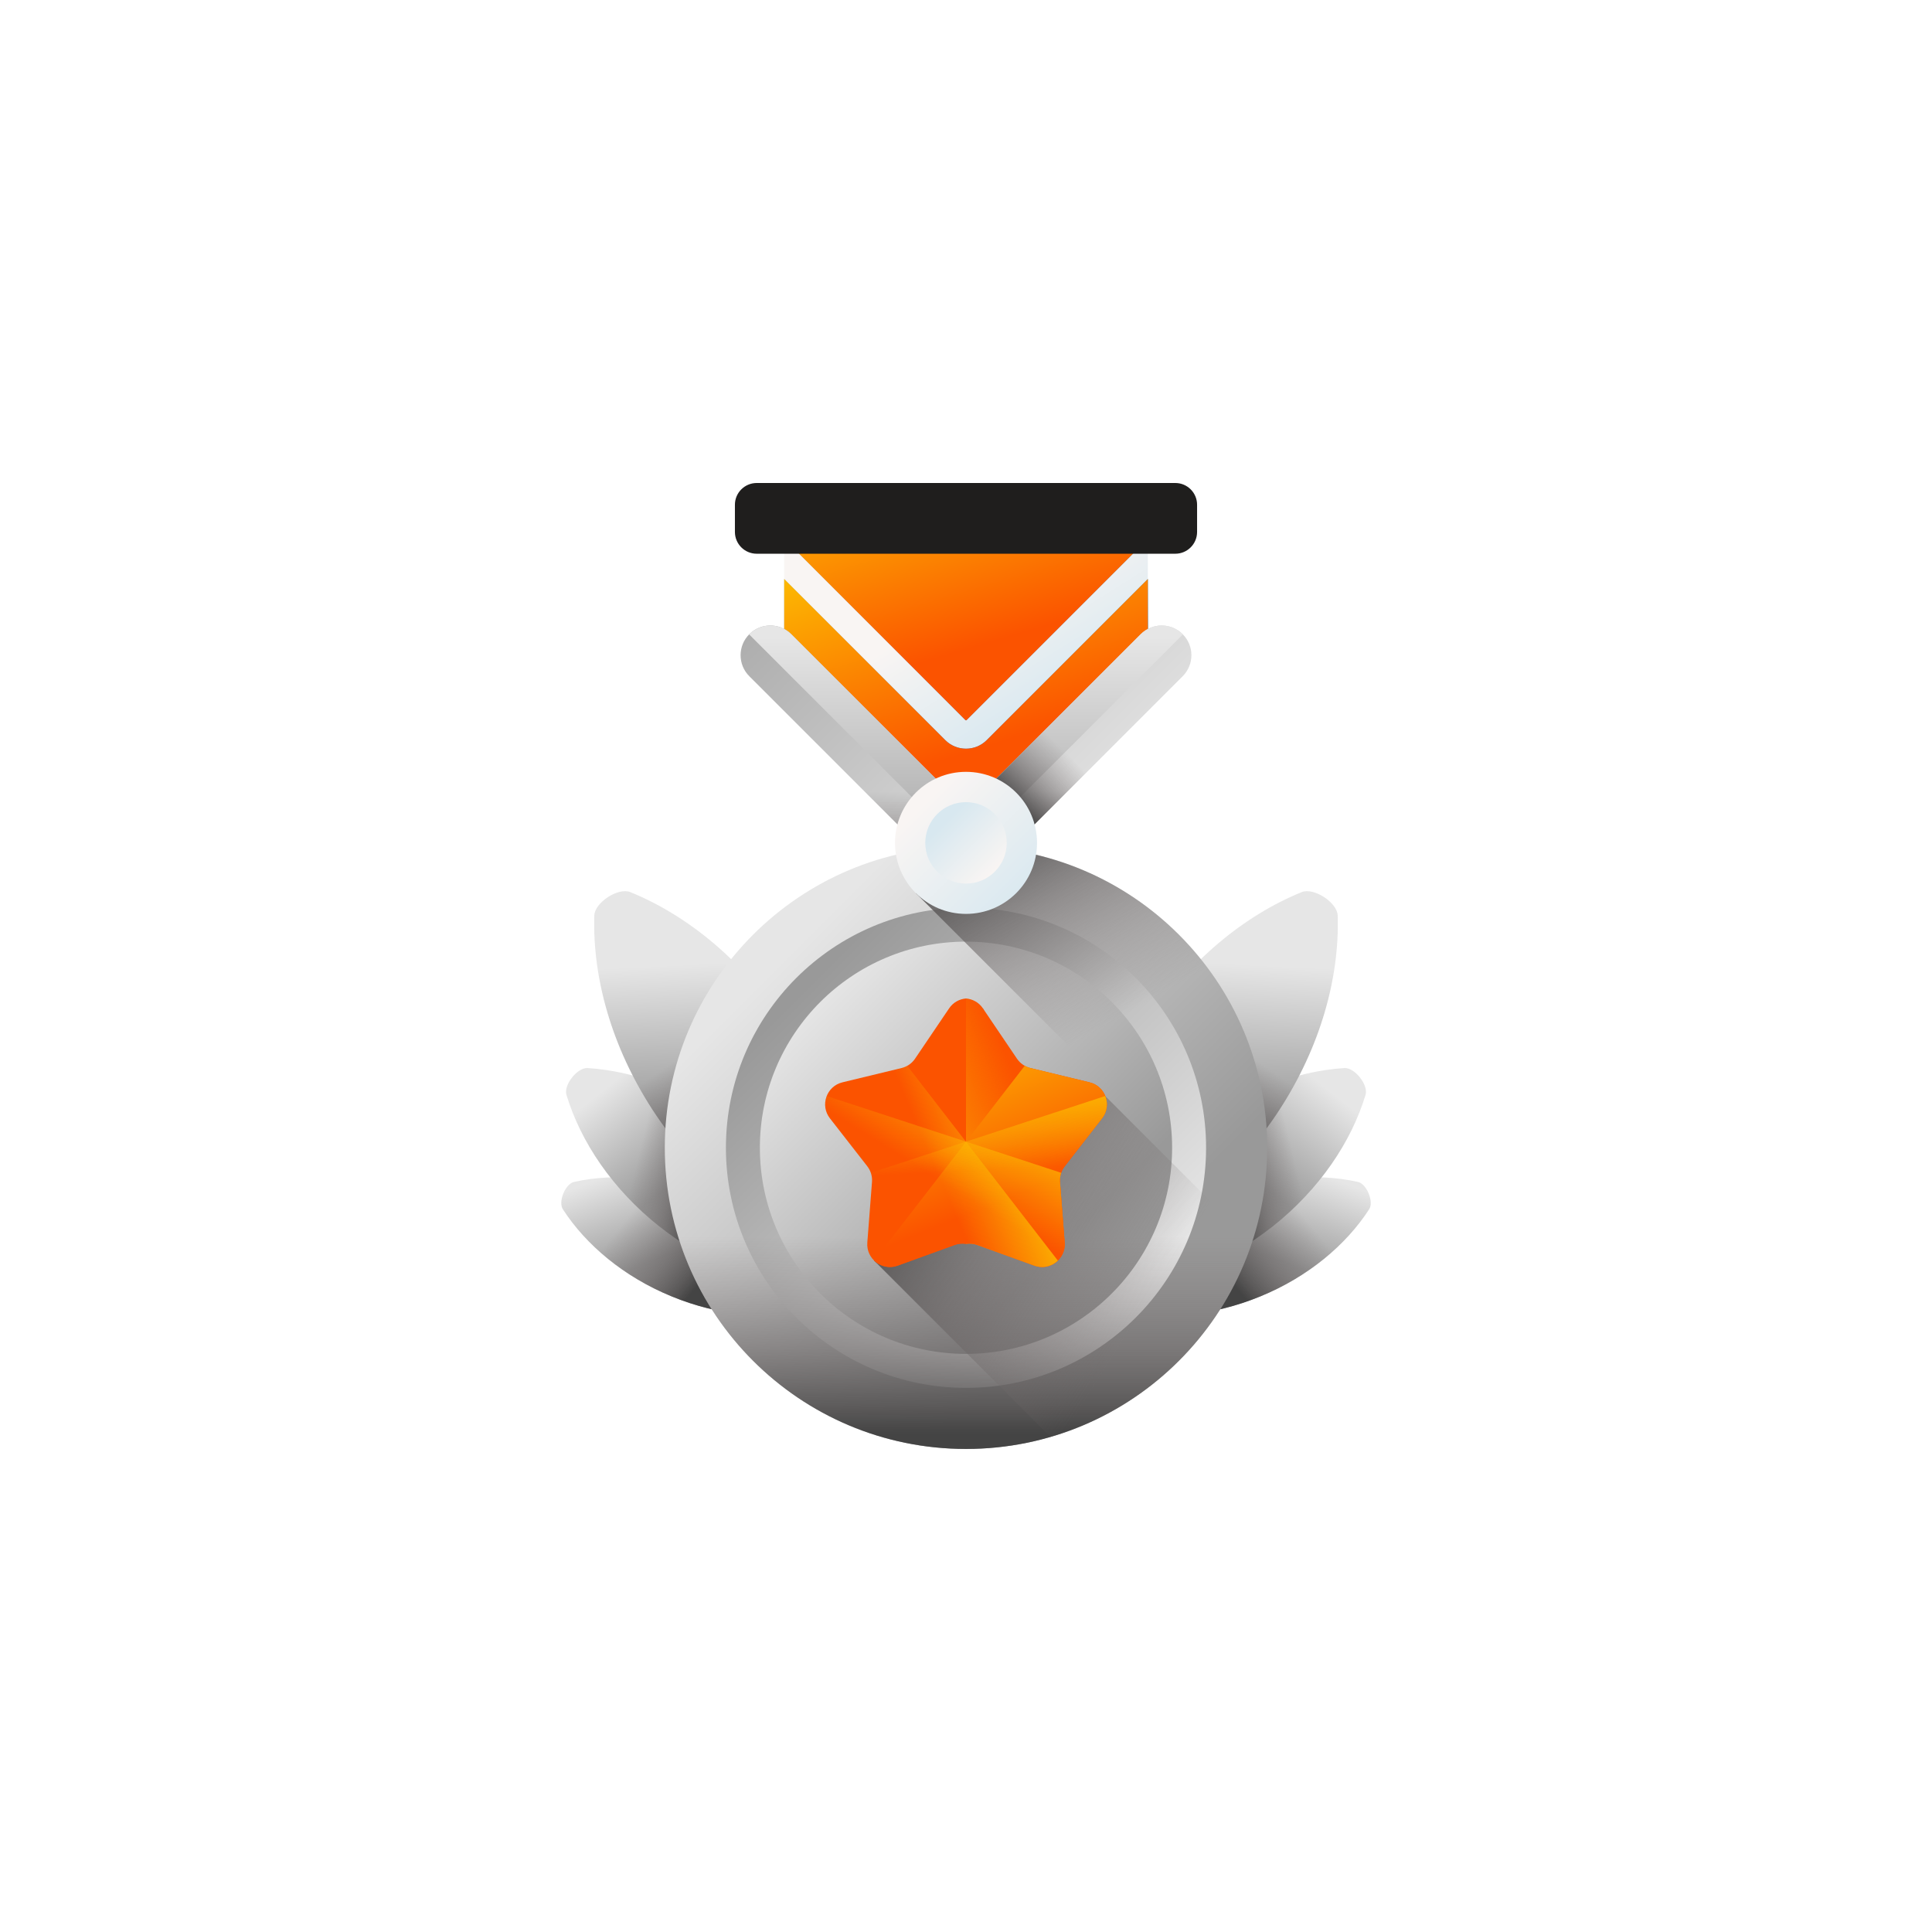 <svg width="64" height="64" viewBox="0 0 64 64" fill="none" xmlns="http://www.w3.org/2000/svg">
<g filter="url(#filter0_d_2291_2408)">
<rect x="8" y="8" width="48" height="48" rx="24" fill="white" shape-rendering="crispEdges"/>
<path d="M23.613 39.631C25.198 40.282 26.451 41.331 27.22 42.52C27.381 42.77 27.138 43.361 26.849 43.425C25.466 43.731 23.837 43.597 22.252 42.946C20.667 42.296 19.413 41.246 18.645 40.057C18.484 39.808 18.726 39.217 19.016 39.153C20.398 38.846 22.028 38.981 23.613 39.631Z" fill="url(#paint0_linear_2291_2408)"/>
<path d="M23.613 39.631C25.198 40.282 26.451 41.331 27.22 42.52C27.381 42.77 27.138 43.361 26.849 43.425C25.466 43.731 23.837 43.597 22.252 42.946C20.667 42.296 19.413 41.246 18.645 40.057C18.484 39.808 18.726 39.217 19.016 39.153C20.398 38.846 22.028 38.981 23.613 39.631Z" fill="url(#paint1_linear_2291_2408)"/>
<path d="M24.419 37.385C25.971 38.615 27.028 40.182 27.501 41.749C27.6 42.078 27.141 42.657 26.799 42.635C25.165 42.533 23.398 41.862 21.846 40.631C20.294 39.401 19.237 37.834 18.764 36.267C18.665 35.939 19.124 35.36 19.466 35.381C21.1 35.484 22.867 36.155 24.419 37.385Z" fill="url(#paint2_linear_2291_2408)"/>
<path d="M24.419 37.385C25.971 38.615 27.028 40.182 27.501 41.749C27.6 42.078 27.141 42.657 26.799 42.635C25.165 42.533 23.398 41.862 21.846 40.631C20.294 39.401 19.237 37.834 18.764 36.267C18.665 35.939 19.124 35.36 19.466 35.381C21.1 35.484 22.867 36.155 24.419 37.385Z" fill="url(#paint3_linear_2291_2408)"/>
<path d="M25.985 33.921C27.345 36.009 27.98 38.3 27.918 40.359C27.905 40.79 27.126 41.297 26.727 41.135C24.819 40.36 22.979 38.853 21.619 36.766C20.259 34.678 19.625 32.387 19.687 30.329C19.7 29.898 20.479 29.39 20.878 29.552C22.786 30.327 24.625 31.834 25.985 33.921Z" fill="url(#paint4_linear_2291_2408)"/>
<path d="M19.919 32.748C20.211 34.096 20.775 35.47 21.619 36.766C22.979 38.853 24.819 40.36 26.727 41.135C27.127 41.297 27.905 40.79 27.918 40.359C27.98 38.3 27.346 36.009 25.986 33.921C25.185 32.692 24.218 31.665 23.168 30.869L19.919 32.748Z" fill="url(#paint5_linear_2291_2408)"/>
<path d="M40.388 39.631C38.803 40.282 37.549 41.331 36.78 42.52C36.62 42.77 36.862 43.361 37.152 43.425C38.534 43.731 40.164 43.597 41.748 42.946C43.333 42.296 44.587 41.246 45.356 40.057C45.517 39.808 45.274 39.217 44.984 39.153C43.602 38.846 41.972 38.981 40.388 39.631Z" fill="url(#paint6_linear_2291_2408)"/>
<path d="M40.388 39.631C38.803 40.282 37.549 41.331 36.78 42.52C36.62 42.77 36.862 43.361 37.152 43.425C38.534 43.731 40.164 43.597 41.748 42.946C43.333 42.296 44.587 41.246 45.356 40.057C45.517 39.808 45.274 39.217 44.984 39.153C43.602 38.846 41.972 38.981 40.388 39.631Z" fill="url(#paint7_linear_2291_2408)"/>
<path d="M39.581 37.385C38.029 38.615 36.972 40.182 36.499 41.749C36.401 42.078 36.859 42.657 37.202 42.635C38.835 42.533 40.602 41.862 42.154 40.631C43.706 39.401 44.763 37.834 45.236 36.267C45.335 35.939 44.876 35.36 44.534 35.381C42.901 35.484 41.133 36.155 39.581 37.385Z" fill="url(#paint8_linear_2291_2408)"/>
<path d="M39.581 37.385C38.029 38.615 36.972 40.182 36.499 41.749C36.401 42.078 36.859 42.657 37.202 42.635C38.835 42.533 40.602 41.862 42.154 40.631C43.706 39.401 44.763 37.834 45.236 36.267C45.335 35.939 44.876 35.36 44.534 35.381C42.901 35.484 41.133 36.155 39.581 37.385Z" fill="url(#paint9_linear_2291_2408)"/>
<path d="M38.015 33.921C36.655 36.009 36.02 38.3 36.082 40.359C36.095 40.79 36.874 41.297 37.273 41.135C39.181 40.36 41.021 38.853 42.381 36.766C43.741 34.678 44.376 32.387 44.313 30.329C44.301 29.898 43.522 29.39 43.122 29.552C41.215 30.327 39.375 31.834 38.015 33.921Z" fill="url(#paint10_linear_2291_2408)"/>
<path d="M44.081 32.748C43.789 34.096 43.225 35.47 42.381 36.766C41.021 38.853 39.181 40.36 37.273 41.135C36.874 41.297 36.095 40.79 36.082 40.359C36.02 38.3 36.655 36.009 38.015 33.921C38.816 32.692 39.783 31.665 40.832 30.869L44.081 32.748Z" fill="url(#paint11_linear_2291_2408)"/>
<g filter="url(#filter1_d_2291_2408)">
<path d="M32 47.999C37.511 47.999 41.978 43.532 41.978 38.021C41.978 32.51 37.511 28.043 32 28.043C26.489 28.043 22.022 32.51 22.022 38.021C22.022 43.532 26.489 47.999 32 47.999Z" fill="url(#paint12_linear_2291_2408)"/>
<path d="M32 45.975C36.393 45.975 39.953 42.414 39.953 38.022C39.953 33.629 36.393 30.068 32 30.068C27.608 30.068 24.047 33.629 24.047 38.022C24.047 42.414 27.608 45.975 32 45.975Z" fill="url(#paint13_linear_2291_2408)"/>
<path d="M32 44.849C35.771 44.849 38.828 41.792 38.828 38.021C38.828 34.25 35.771 31.193 32 31.193C28.229 31.193 25.172 34.25 25.172 38.021C25.172 41.792 28.229 44.849 32 44.849Z" fill="url(#paint14_linear_2291_2408)"/>
<path d="M22.022 38.02C22.022 43.531 26.489 47.998 32 47.998C37.511 47.998 41.978 43.531 41.978 38.02C41.978 37.981 41.977 37.943 41.977 37.904H22.023C22.023 37.943 22.022 37.981 22.022 38.02Z" fill="url(#paint15_linear_2291_2408)"/>
</g>
<path d="M34.799 47.602C37.943 46.685 40.445 44.263 41.472 41.167L36.612 36.307L33.838 36.733L32.56 33.404L28.956 41.759L34.799 47.602Z" fill="url(#paint16_linear_2291_2408)"/>
<path d="M36.092 35.853L34.135 35.38C33.953 35.336 33.794 35.226 33.689 35.071L32.561 33.404C32.424 33.202 32.215 33.094 32 33.076C31.785 33.094 31.576 33.202 31.44 33.404L30.312 35.071C30.207 35.226 30.048 35.336 29.866 35.38L27.909 35.853C27.378 35.981 27.157 36.615 27.492 37.046L28.73 38.634C28.845 38.782 28.9 38.967 28.886 39.154L28.731 41.161C28.689 41.705 29.223 42.111 29.736 41.925L31.629 41.239C31.749 41.196 31.876 41.185 32 41.204C32.124 41.185 32.252 41.196 32.371 41.239L34.264 41.925C34.777 42.111 35.311 41.705 35.269 41.161L35.114 39.154C35.1 38.967 35.156 38.782 35.271 38.634L36.508 37.046C36.844 36.615 36.623 35.981 36.092 35.853Z" fill="#FB5300"/>
<path d="M32.371 41.239L34.264 41.925C34.777 42.111 35.311 41.705 35.269 41.161L35.114 39.154C35.1 38.967 35.156 38.782 35.271 38.634L36.508 37.046C36.843 36.615 36.622 35.981 36.092 35.853L34.135 35.38C33.953 35.336 33.794 35.226 33.689 35.071L32.561 33.404C32.424 33.202 32.215 33.094 32 33.076V41.204C32.124 41.185 32.251 41.196 32.371 41.239Z" fill="url(#paint17_linear_2291_2408)"/>
<path d="M36.092 35.854L34.135 35.381C34.068 35.365 34.004 35.34 33.945 35.307L28.957 41.759C29.153 41.948 29.448 42.031 29.737 41.926L31.629 41.24C31.749 41.197 31.876 41.186 32 41.205C32.124 41.186 32.252 41.197 32.371 41.24L34.264 41.926C34.777 42.112 35.312 41.706 35.269 41.161L35.114 39.154C35.1 38.968 35.156 38.782 35.271 38.635L36.508 37.046C36.844 36.616 36.623 35.982 36.092 35.854Z" fill="url(#paint18_linear_2291_2408)"/>
<path d="M27.909 35.854L29.866 35.381C29.932 35.365 29.996 35.34 30.055 35.307L35.043 41.759C34.848 41.948 34.552 42.031 34.264 41.926L32.371 41.24C32.252 41.197 32.124 41.186 32 41.205C31.876 41.186 31.749 41.197 31.629 41.24L29.736 41.926C29.223 42.112 28.689 41.706 28.731 41.161L28.886 39.154C28.9 38.968 28.845 38.782 28.73 38.635L27.492 37.046C27.157 36.616 27.378 35.982 27.909 35.854Z" fill="url(#paint19_linear_2291_2408)"/>
<path d="M27.388 36.307C27.295 36.541 27.317 36.821 27.492 37.046L28.73 38.634C28.845 38.782 28.901 38.967 28.886 39.154L28.731 41.161C28.689 41.705 29.223 42.111 29.737 41.925L31.629 41.239C31.749 41.196 31.877 41.185 32 41.204C32.124 41.185 32.252 41.196 32.371 41.239L34.264 41.925C34.777 42.111 35.312 41.705 35.27 41.161L35.114 39.154C35.106 39.05 35.121 38.947 35.154 38.851L27.388 36.307Z" fill="url(#paint20_linear_2291_2408)"/>
<path d="M36.613 36.307C36.706 36.541 36.684 36.821 36.509 37.046L35.272 38.634C35.157 38.782 35.101 38.967 35.115 39.154L35.27 41.161C35.312 41.705 34.778 42.111 34.265 41.925L32.372 41.239C32.252 41.196 32.125 41.185 32.001 41.204C31.877 41.185 31.75 41.196 31.63 41.239L29.737 41.925C29.224 42.111 28.69 41.705 28.732 41.161L28.887 39.154C28.895 39.05 28.881 38.947 28.847 38.851L36.613 36.307Z" fill="url(#paint21_linear_2291_2408)"/>
<path d="M32 28.043C31.959 28.043 31.918 28.044 31.876 28.044L30.336 29.584L41.578 40.826C41.838 39.936 41.978 38.995 41.978 38.021C41.978 32.51 37.511 28.043 32 28.043Z" fill="url(#paint22_linear_2291_2408)"/>
<path d="M25.977 16.209V21.48L32 27.503L38.024 21.48V16.209H25.977Z" fill="url(#paint23_linear_2291_2408)"/>
<path d="M25.977 16.209V17.849L31.98 23.853C31.991 23.864 32.009 23.864 32.02 23.853L38.024 17.849V16.209H25.977Z" fill="url(#paint24_linear_2291_2408)"/>
<path d="M25.977 16.209V17.849L31.98 23.853C31.991 23.864 32.009 23.864 32.02 23.853L38.024 17.849V16.209H25.977Z" fill="url(#paint25_linear_2291_2408)"/>
<path d="M32 24.801C31.752 24.801 31.503 24.707 31.314 24.518L25.977 19.18V21.479L32 27.503L38.024 21.479V19.18L32.686 24.518C32.497 24.707 32.248 24.801 32 24.801Z" fill="url(#paint26_linear_2291_2408)"/>
<path d="M32 24.801C31.752 24.801 31.503 24.707 31.314 24.518L25.977 19.18V21.479L32 27.503L38.024 21.479V19.18L32.686 24.518C32.497 24.707 32.248 24.801 32 24.801Z" fill="url(#paint27_linear_2291_2408)"/>
<path d="M32 24.801C32.248 24.801 32.497 24.707 32.686 24.518L38.024 19.18V21.479L32 27.503L25.977 21.479V19.18L31.314 24.518C31.503 24.707 31.752 24.801 32 24.801Z" fill="url(#paint28_linear_2291_2408)"/>
<path d="M31.339 26.135L26.213 21.009C25.829 20.625 25.206 20.625 24.822 21.009C24.437 21.393 24.437 22.017 24.822 22.401L32 29.579L39.178 22.401C39.563 22.017 39.563 21.393 39.178 21.009C38.794 20.625 38.171 20.625 37.786 21.009L32.66 26.135C32.296 26.5 31.704 26.5 31.339 26.135Z" fill="url(#paint29_linear_2291_2408)"/>
<path d="M24.822 21.021L31.244 27.443C31.662 27.861 32.339 27.861 32.756 27.443L39.179 21.021C39.181 21.019 39.182 21.017 39.184 21.015C39.182 21.013 39.181 21.011 39.179 21.009C38.794 20.625 38.171 20.625 37.787 21.009L32.661 26.135C32.296 26.5 31.704 26.5 31.34 26.135L26.214 21.009C25.829 20.625 25.206 20.625 24.822 21.009C24.82 21.011 24.818 21.013 24.816 21.015C24.818 21.017 24.82 21.019 24.822 21.021Z" fill="url(#paint30_linear_2291_2408)"/>
<path d="M32 29.579L37.067 24.512H34.283L32.66 26.134C32.296 26.499 31.704 26.499 31.339 26.134L29.717 24.512H26.933L32 29.579Z" fill="url(#paint31_linear_2291_2408)"/>
<path d="M31.373 28.952L32 29.579L38.427 23.152H35.643L32.661 26.134C32.306 26.489 31.739 26.498 31.373 26.164V28.952Z" fill="url(#paint32_linear_2291_2408)"/>
<path d="M32 30.274C33.3 30.274 34.353 29.221 34.353 27.921C34.353 26.622 33.3 25.568 32 25.568C30.701 25.568 29.648 26.622 29.648 27.921C29.648 29.221 30.701 30.274 32 30.274Z" fill="url(#paint33_linear_2291_2408)"/>
<path d="M32 29.27C32.745 29.27 33.349 28.666 33.349 27.921C33.349 27.176 32.745 26.572 32 26.572C31.255 26.572 30.651 27.176 30.651 27.921C30.651 28.666 31.255 29.27 32 29.27Z" fill="url(#paint34_linear_2291_2408)"/>
<path d="M38.934 18.343H25.067C24.668 18.343 24.345 18.02 24.345 17.621V16.721C24.345 16.323 24.668 16 25.067 16H38.934C39.332 16 39.655 16.323 39.655 16.721V17.621C39.655 18.02 39.332 18.343 38.934 18.343Z" fill="#1F1E1D"/>
</g>
<defs>
<filter id="filter0_d_2291_2408" x="0" y="0" width="64" height="64" filterUnits="userSpaceOnUse" color-interpolation-filters="sRGB">
<feFlood flood-opacity="0" result="BackgroundImageFix"/>
<feColorMatrix in="SourceAlpha" type="matrix" values="0 0 0 0 0 0 0 0 0 0 0 0 0 0 0 0 0 0 127 0" result="hardAlpha"/>
<feOffset/>
<feGaussianBlur stdDeviation="4"/>
<feComposite in2="hardAlpha" operator="out"/>
<feColorMatrix type="matrix" values="0 0 0 0 0 0 0 0 0 0 0 0 0 0 0 0 0 0 0.16 0"/>
<feBlend mode="normal" in2="BackgroundImageFix" result="effect1_dropShadow_2291_2408"/>
<feBlend mode="normal" in="SourceGraphic" in2="effect1_dropShadow_2291_2408" result="shape"/>
</filter>
<filter id="filter1_d_2291_2408" x="6.022" y="12.043" width="51.956" height="51.957" filterUnits="userSpaceOnUse" color-interpolation-filters="sRGB">
<feFlood flood-opacity="0" result="BackgroundImageFix"/>
<feColorMatrix in="SourceAlpha" type="matrix" values="0 0 0 0 0 0 0 0 0 0 0 0 0 0 0 0 0 0 127 0" result="hardAlpha"/>
<feOffset/>
<feGaussianBlur stdDeviation="8"/>
<feComposite in2="hardAlpha" operator="out"/>
<feColorMatrix type="matrix" values="0 0 0 0 0.984 0 0 0 0 0.325 0 0 0 0 0 0 0 0 0.64 0"/>
<feBlend mode="normal" in2="BackgroundImageFix" result="effect1_dropShadow_2291_2408"/>
<feBlend mode="normal" in="SourceGraphic" in2="effect1_dropShadow_2291_2408" result="shape"/>
</filter>
<linearGradient id="paint0_linear_2291_2408" x1="21.789" y1="38.299" x2="22.924" y2="41.256" gradientUnits="userSpaceOnUse">
<stop stop-color="#E6E6E6"/>
<stop offset="1" stop-color="#999999"/>
</linearGradient>
<linearGradient id="paint1_linear_2291_2408" x1="21.201" y1="39.844" x2="23.683" y2="41.906" gradientUnits="userSpaceOnUse">
<stop stop-color="#766E6E" stop-opacity="0"/>
<stop offset="0.281" stop-color="#716B6B" stop-opacity="0.281"/>
<stop offset="0.571" stop-color="#656060" stop-opacity="0.571"/>
<stop offset="0.864" stop-color="#514F4F" stop-opacity="0.864"/>
<stop offset="1" stop-color="#444444"/>
</linearGradient>
<linearGradient id="paint2_linear_2291_2408" x1="20.511" y1="35.697" x2="22.888" y2="38.694" gradientUnits="userSpaceOnUse">
<stop stop-color="#E6E6E6"/>
<stop offset="1" stop-color="#999999"/>
</linearGradient>
<linearGradient id="paint3_linear_2291_2408" x1="21.096" y1="38.495" x2="23.355" y2="39.06" gradientUnits="userSpaceOnUse">
<stop stop-color="#766E6E" stop-opacity="0"/>
<stop offset="0.281" stop-color="#716B6B" stop-opacity="0.281"/>
<stop offset="0.571" stop-color="#656060" stop-opacity="0.571"/>
<stop offset="0.864" stop-color="#514F4F" stop-opacity="0.864"/>
<stop offset="1" stop-color="#444444"/>
</linearGradient>
<linearGradient id="paint4_linear_2291_2408" x1="23.637" y1="31.904" x2="23.884" y2="36.985" gradientUnits="userSpaceOnUse">
<stop stop-color="#E6E6E6"/>
<stop offset="1" stop-color="#999999"/>
</linearGradient>
<linearGradient id="paint5_linear_2291_2408" x1="23.259" y1="34.534" x2="24.736" y2="36.717" gradientUnits="userSpaceOnUse">
<stop stop-color="#766E6E" stop-opacity="0"/>
<stop offset="0.281" stop-color="#716B6B" stop-opacity="0.281"/>
<stop offset="0.571" stop-color="#656060" stop-opacity="0.571"/>
<stop offset="0.864" stop-color="#514F4F" stop-opacity="0.864"/>
<stop offset="1" stop-color="#444444"/>
</linearGradient>
<linearGradient id="paint6_linear_2291_2408" x1="42.214" y1="38.297" x2="41.079" y2="41.254" gradientUnits="userSpaceOnUse">
<stop stop-color="#E6E6E6"/>
<stop offset="1" stop-color="#999999"/>
</linearGradient>
<linearGradient id="paint7_linear_2291_2408" x1="42.802" y1="39.842" x2="40.32" y2="41.904" gradientUnits="userSpaceOnUse">
<stop stop-color="#766E6E" stop-opacity="0"/>
<stop offset="0.281" stop-color="#716B6B" stop-opacity="0.281"/>
<stop offset="0.571" stop-color="#656060" stop-opacity="0.571"/>
<stop offset="0.864" stop-color="#514F4F" stop-opacity="0.864"/>
<stop offset="1" stop-color="#444444"/>
</linearGradient>
<linearGradient id="paint8_linear_2291_2408" x1="43.492" y1="35.695" x2="41.115" y2="38.692" gradientUnits="userSpaceOnUse">
<stop stop-color="#E6E6E6"/>
<stop offset="1" stop-color="#999999"/>
</linearGradient>
<linearGradient id="paint9_linear_2291_2408" x1="42.907" y1="38.493" x2="40.648" y2="39.057" gradientUnits="userSpaceOnUse">
<stop stop-color="#766E6E" stop-opacity="0"/>
<stop offset="0.281" stop-color="#716B6B" stop-opacity="0.281"/>
<stop offset="0.571" stop-color="#656060" stop-opacity="0.571"/>
<stop offset="0.864" stop-color="#514F4F" stop-opacity="0.864"/>
<stop offset="1" stop-color="#444444"/>
</linearGradient>
<linearGradient id="paint10_linear_2291_2408" x1="40.366" y1="31.902" x2="40.119" y2="36.983" gradientUnits="userSpaceOnUse">
<stop stop-color="#E6E6E6"/>
<stop offset="1" stop-color="#999999"/>
</linearGradient>
<linearGradient id="paint11_linear_2291_2408" x1="40.745" y1="34.532" x2="39.267" y2="36.714" gradientUnits="userSpaceOnUse">
<stop stop-color="#766E6E" stop-opacity="0"/>
<stop offset="0.281" stop-color="#716B6B" stop-opacity="0.281"/>
<stop offset="0.571" stop-color="#656060" stop-opacity="0.571"/>
<stop offset="0.864" stop-color="#514F4F" stop-opacity="0.864"/>
<stop offset="1" stop-color="#444444"/>
</linearGradient>
<linearGradient id="paint12_linear_2291_2408" x1="25.848" y1="31.869" x2="36.371" y2="42.392" gradientUnits="userSpaceOnUse">
<stop stop-color="#E6E6E6"/>
<stop offset="1" stop-color="#999999"/>
</linearGradient>
<linearGradient id="paint13_linear_2291_2408" x1="37.166" y1="43.187" x2="26.684" y2="32.705" gradientUnits="userSpaceOnUse">
<stop stop-color="#E6E6E6"/>
<stop offset="1" stop-color="#999999"/>
</linearGradient>
<linearGradient id="paint14_linear_2291_2408" x1="27.037" y1="33.058" x2="35.207" y2="41.228" gradientUnits="userSpaceOnUse">
<stop stop-color="#E6E6E6"/>
<stop offset="1" stop-color="#999999"/>
</linearGradient>
<linearGradient id="paint15_linear_2291_2408" x1="32" y1="40.94" x2="32" y2="47.489" gradientUnits="userSpaceOnUse">
<stop stop-color="#766E6E" stop-opacity="0"/>
<stop offset="0.281" stop-color="#716B6B" stop-opacity="0.281"/>
<stop offset="0.571" stop-color="#656060" stop-opacity="0.571"/>
<stop offset="0.864" stop-color="#514F4F" stop-opacity="0.864"/>
<stop offset="1" stop-color="#444444"/>
</linearGradient>
<linearGradient id="paint16_linear_2291_2408" x1="37.976" y1="43.208" x2="29.736" y2="38.021" gradientUnits="userSpaceOnUse">
<stop stop-color="#766E6E" stop-opacity="0"/>
<stop offset="0.281" stop-color="#716B6B" stop-opacity="0.281"/>
<stop offset="0.571" stop-color="#656060" stop-opacity="0.571"/>
<stop offset="0.864" stop-color="#514F4F" stop-opacity="0.864"/>
<stop offset="1" stop-color="#444444"/>
</linearGradient>
<linearGradient id="paint17_linear_2291_2408" x1="34.246" y1="37.147" x2="29.065" y2="39.288" gradientUnits="userSpaceOnUse">
<stop stop-color="#FCBD02" stop-opacity="0"/>
<stop offset="0.996" stop-color="#FCBD02" stop-opacity="0.996"/>
<stop offset="1" stop-color="#FCBD02"/>
</linearGradient>
<linearGradient id="paint18_linear_2291_2408" x1="32.812" y1="39.93" x2="30.471" y2="34.116" gradientUnits="userSpaceOnUse">
<stop stop-color="#FB5300"/>
<stop offset="1" stop-color="#FCC202"/>
</linearGradient>
<linearGradient id="paint19_linear_2291_2408" x1="31.107" y1="38.986" x2="33.943" y2="37.77" gradientUnits="userSpaceOnUse">
<stop stop-color="#FCBD02" stop-opacity="0"/>
<stop offset="0.996" stop-color="#FCBD02" stop-opacity="0.996"/>
<stop offset="1" stop-color="#FCBD02"/>
</linearGradient>
<linearGradient id="paint20_linear_2291_2408" x1="31.17" y1="39.127" x2="32.993" y2="36.197" gradientUnits="userSpaceOnUse">
<stop stop-color="#FCBD02" stop-opacity="0"/>
<stop offset="0.996" stop-color="#FCBD02" stop-opacity="0.996"/>
<stop offset="1" stop-color="#FCBD02"/>
</linearGradient>
<linearGradient id="paint21_linear_2291_2408" x1="32.691" y1="38.757" x2="32.539" y2="35.892" gradientUnits="userSpaceOnUse">
<stop stop-color="#FCBD02" stop-opacity="0"/>
<stop offset="0.996" stop-color="#FCBD02"/>
<stop offset="1" stop-color="#FCBD02"/>
</linearGradient>
<linearGradient id="paint22_linear_2291_2408" x1="36.917" y1="33.806" x2="33.069" y2="27.071" gradientUnits="userSpaceOnUse">
<stop stop-color="#766E6E" stop-opacity="0"/>
<stop offset="0.281" stop-color="#716B6B" stop-opacity="0.281"/>
<stop offset="0.571" stop-color="#656060" stop-opacity="0.571"/>
<stop offset="0.864" stop-color="#514F4F" stop-opacity="0.864"/>
<stop offset="1" stop-color="#444444"/>
</linearGradient>
<linearGradient id="paint23_linear_2291_2408" x1="32.446" y1="19.556" x2="34.925" y2="23.509" gradientUnits="userSpaceOnUse">
<stop stop-color="#F9F5F3"/>
<stop offset="1" stop-color="#D8E8F0"/>
</linearGradient>
<linearGradient id="paint24_linear_2291_2408" x1="29.974" y1="14.706" x2="37.671" y2="23.532" gradientUnits="userSpaceOnUse">
<stop stop-color="#B3DAFE"/>
<stop offset="1" stop-color="#0182FC"/>
</linearGradient>
<linearGradient id="paint25_linear_2291_2408" x1="32" y1="21.517" x2="29.89" y2="14.384" gradientUnits="userSpaceOnUse">
<stop stop-color="#FB5300"/>
<stop offset="1" stop-color="#FCC202"/>
</linearGradient>
<linearGradient id="paint26_linear_2291_2408" x1="28.339" y1="16.131" x2="36.036" y2="24.957" gradientUnits="userSpaceOnUse">
<stop stop-color="#B3DAFE"/>
<stop offset="1" stop-color="#0182FC"/>
</linearGradient>
<linearGradient id="paint27_linear_2291_2408" x1="34.384" y1="22.713" x2="35.455" y2="23.784" gradientUnits="userSpaceOnUse">
<stop stop-color="#0182FC" stop-opacity="0"/>
<stop offset="0.126" stop-color="#017FF3" stop-opacity="0.126"/>
<stop offset="0.331" stop-color="#0176DB" stop-opacity="0.331"/>
<stop offset="0.588" stop-color="#0268B4" stop-opacity="0.588"/>
<stop offset="0.886" stop-color="#02547E" stop-opacity="0.886"/>
<stop offset="1" stop-color="#024C67"/>
</linearGradient>
<linearGradient id="paint28_linear_2291_2408" x1="32" y1="24.953" x2="29.54" y2="17.308" gradientUnits="userSpaceOnUse">
<stop stop-color="#FB5300"/>
<stop offset="1" stop-color="#FCC202"/>
</linearGradient>
<linearGradient id="paint29_linear_2291_2408" x1="37.439" y1="27.144" x2="24.573" y2="14.278" gradientUnits="userSpaceOnUse">
<stop stop-color="#E6E6E6"/>
<stop offset="1" stop-color="#999999"/>
</linearGradient>
<linearGradient id="paint30_linear_2291_2408" x1="32" y1="21.124" x2="32" y2="29.911" gradientUnits="userSpaceOnUse">
<stop stop-color="#E6E6E6"/>
<stop offset="1" stop-color="#999999"/>
</linearGradient>
<linearGradient id="paint31_linear_2291_2408" x1="32" y1="26.227" x2="32" y2="29.116" gradientUnits="userSpaceOnUse">
<stop stop-color="#766E6E" stop-opacity="0"/>
<stop offset="0.281" stop-color="#716B6B" stop-opacity="0.281"/>
<stop offset="0.571" stop-color="#656060" stop-opacity="0.571"/>
<stop offset="0.864" stop-color="#514F4F" stop-opacity="0.864"/>
<stop offset="1" stop-color="#444444"/>
</linearGradient>
<linearGradient id="paint32_linear_2291_2408" x1="34.966" y1="24.591" x2="33.209" y2="26.379" gradientUnits="userSpaceOnUse">
<stop stop-color="#766E6E" stop-opacity="0"/>
<stop offset="0.281" stop-color="#716B6B" stop-opacity="0.281"/>
<stop offset="0.571" stop-color="#656060" stop-opacity="0.571"/>
<stop offset="0.864" stop-color="#514F4F" stop-opacity="0.864"/>
<stop offset="1" stop-color="#444444"/>
</linearGradient>
<linearGradient id="paint33_linear_2291_2408" x1="30.651" y1="26.572" x2="33.979" y2="29.899" gradientUnits="userSpaceOnUse">
<stop stop-color="#F9F5F3"/>
<stop offset="1" stop-color="#D8E8F0"/>
</linearGradient>
<linearGradient id="paint34_linear_2291_2408" x1="32.957" y1="28.878" x2="31.31" y2="27.231" gradientUnits="userSpaceOnUse">
<stop stop-color="#F9F5F3"/>
<stop offset="1" stop-color="#D8E8F0"/>
</linearGradient>
</defs>
</svg>
